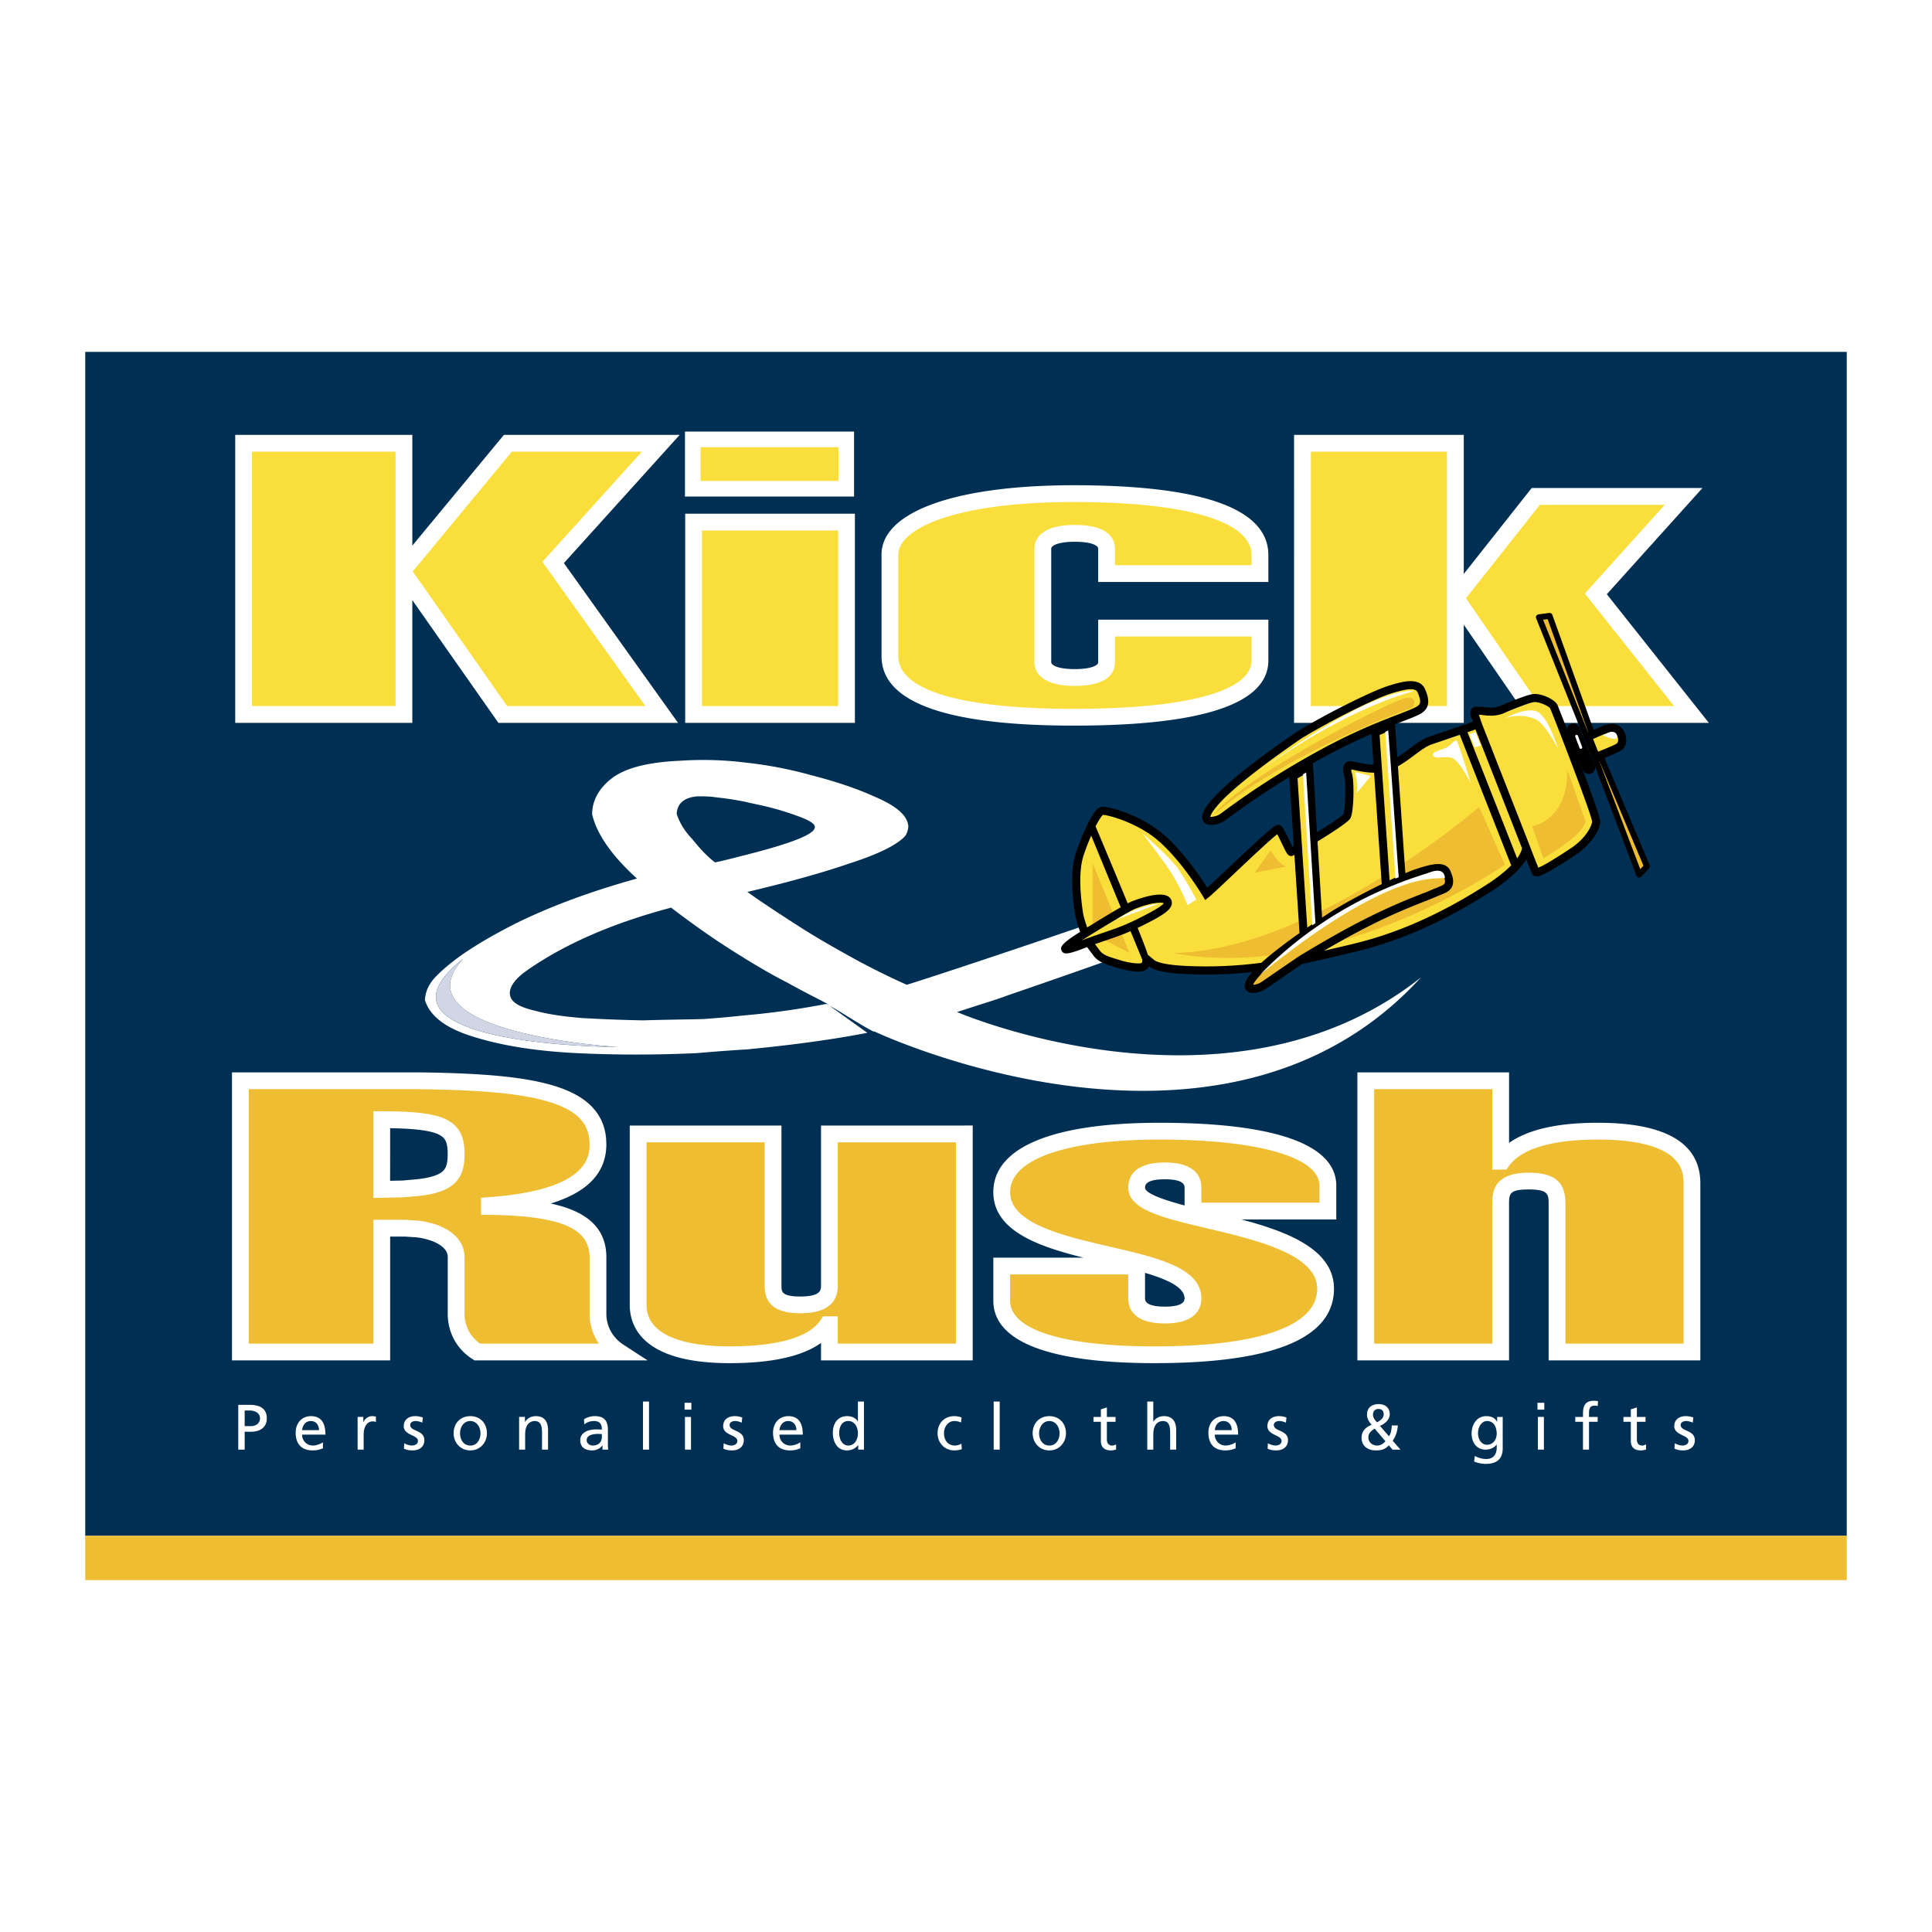 <svg xmlns="http://www.w3.org/2000/svg" width="2500" height="2500" viewBox="0 0 192.756 192.756"><path fill-rule="evenodd" clip-rule="evenodd" fill="#fff" d="M0 0h192.756v192.756H0V0z"/><path fill-rule="evenodd" clip-rule="evenodd" fill="#002f54" d="M184.252 35.108H8.504v118.119h175.748V35.108z"/><path fill-rule="evenodd" clip-rule="evenodd" fill="#eebd31" d="M8.504 153.227v4.421h175.748v-4.421H8.504z"/><path fill-rule="evenodd" clip-rule="evenodd" fill="#fadf3c" d="M40.495 57.547h.23l9.633 13.735h15.856L55.382 56.119l10.74-11.892H50.866l-10.141 12.26h-.23v-12.26H24.501v27.055h15.994V57.547zM84.65 52.09H69.395v19.192H84.65V52.09zM107.326 71.56c10.832 0 18.578-1.567 18.578-5.67v-3.226H110.6v3.411c0 .784-.736 1.521-3.18 1.521-2.396 0-3.18-.737-3.18-1.521V54.736c0-.783.783-1.521 3.18-1.521 2.443 0 3.18.738 3.18 1.521v2.489h15.305v-1.843c0-4.655-8.713-6.13-18.578-6.13-11.567 0-18.343 2.535-18.343 6.084v10.14c-.001 4.194 6.958 6.084 18.342 6.084zM145.4 59.898h.184l7.836 11.384h15.531l-9.539-12.029 8.758-9.726h-14.75l-7.836 9.911h-.184V44.227h-15.257v27.055H145.4V59.898z"/><path d="M59.853 131.11v-5.669c0-3.872-4.01-4.979-10.831-5.07v-.093c7.697-.554 10.831-2.765 10.831-6.13 0-.17-.008-.333-.021-.496-.005-.062-.016-.121-.024-.181-.012-.096-.023-.191-.04-.284-.014-.075-.033-.146-.049-.217a3.997 3.997 0 0 0-.055-.222c-.023-.079-.05-.155-.077-.231a3.787 3.787 0 0 0-.174-.42c-.022-.048-.046-.093-.071-.141a3.274 3.274 0 0 0-.144-.249l-.069-.105a3.893 3.893 0 0 0-.477-.594c-.006-.01-.013-.014-.019-.02-.483-.496-1.105-.917-1.862-1.271-.023-.012-.045-.021-.069-.034a8.18 8.18 0 0 0-.354-.15c-.06-.026-.12-.052-.182-.075a24.646 24.646 0 0 0-.301-.112l-.292-.102c-.077-.025-.154-.051-.233-.075a15.108 15.108 0 0 0-.437-.13l-.123-.034c-3.045-.834-7.382-1.105-12.81-1.171H24.178v27.056h14.104v-12.354h2.305c.416 0 .833.041 1.249.082a7.697 7.697 0 0 1 1.9.469l.1.046a4.193 4.193 0 0 1 .478.237c.008.003.015.008.022.012.537.312.949.706 1.175 1.177l.035.076a1.975 1.975 0 0 1 .102.319c.01.044.021.089.029.134.016.101.026.202.026.308v5.717c0 1.059.369 2.672 2.074 3.779h14.197c-1.706-1.11-2.121-2.723-2.121-3.782zm-14.161-15.541l-.01.131c-.007.085-.015.17-.025.252l-.021.144a3.925 3.925 0 0 1-.046.226c-.014.055-.026.109-.042.162a2.53 2.53 0 0 1-.085.245c-.023.057-.051.11-.078.163-.019.039-.039.074-.06.113a2.353 2.353 0 0 1-.112.169 1.04 1.04 0 0 1-.05.062c-.512.641-1.466 1.041-3.192 1.245-.462.066-.981.108-1.559.139-.634.031-1.339.045-2.129.045v-6.958c3.248 0 5.103.229 6.146.776l.003.001c.124.064.234.135.336.208.006.006.015.009.021.015.094.07.179.147.255.225.032.034.059.069.087.102.039.048.078.095.112.144a1.746 1.746 0 0 1 .159.271c.024.052.05.101.071.153a2.587 2.587 0 0 1 .127.429c.014.064.027.129.038.194.009.051.015.106.022.158.009.078.017.157.023.238l.01.138a8.82 8.82 0 0 1-.001.81zM82.946 128.253c0 .921-.369 1.937-2.905 1.937-2.535 0-2.719-1.016-2.719-1.937v-15.119H63.863v17.056c0 3.087 3.042 4.977 9.125 4.977 5.255 0 8.481-1.061 9.772-2.997h.185v2.721h13.459v-21.756H82.946v15.118zM115.9 112.857c-8.848 0-15.762 1.752-15.762 6.084 0 7.052 19.08 5.438 19.08 10.603 0 .921-.689 1.658-2.811 1.658s-2.811-.737-2.811-1.658v-3.228h-13.459v3.457c0 3.918 6.637 5.393 15.256 5.393 11.246 0 17.055-2.305 17.055-6.592 0-7.052-18.852-6.406-18.852-10.093 0-.923.689-1.66 2.811-1.66s2.811.737 2.811 1.66v2.35h13.461v-2.534c.001-3.643-6.544-5.44-16.779-5.44zM159.596 112.857c-4.932 0-8.16 1.062-9.541 2.996h-.139v-8.02h-13.457v27.056h13.457v-14.703c0-1.199.047-2.35 2.812-2.35 2.719 0 2.811 1.15 2.811 2.35v14.703H169v-16.823c0-3.18-2.582-5.209-9.404-5.209z" fill-rule="evenodd" clip-rule="evenodd" fill="#eebd31"/><path fill-rule="evenodd" clip-rule="evenodd" fill="#fadf3c" d="M84.655 48.642H69.344V43.72h15.311v4.922z"/><path d="M65.927 43.389H50.276l-9.138 11.048V43.389h-17.67V72.12h17.669V59.873l8.589 12.247h17.921L56.26 56.18l11.552-12.791h-1.885zm-26.466 1.675v25.379H25.144V45.064h14.317zm24.58 0l-9.927 10.992 10.277 14.387H50.599l-9.418-13.429 9.884-11.95h12.976zM84.456 51.251H68.361V72.12h16.932V51.251h-.837zm-.839 1.676v17.517h-13.58V52.927h13.58zM87.95 55.334v10.14c0 4.594 6.454 6.922 19.183 6.922 12.883 0 19.412-2.188 19.412-6.507v-4.064h-16.979v4.249c0 .329-.732.683-2.342.683-1.717 0-2.342-.408-2.342-.683V54.735c0-.274.625-.683 2.342-.683 1.609 0 2.342.354 2.342.683v3.328h16.979v-2.682c0-4.624-6.529-6.969-19.412-6.969-11.833 0-19.183 2.652-19.183 6.922zm1.676 10.14v-10.14c0-2.526 5.478-5.246 17.506-5.246 11.271 0 17.736 1.929 17.736 5.293v1.005h-13.625v-1.651c0-.881-.523-2.359-4.02-2.359-3.625 0-4.018 1.65-4.018 2.359v11.338c0 .71.393 2.359 4.018 2.359 3.496 0 4.02-1.478 4.02-2.359v-2.572h13.625v2.388c0 3.071-6.465 4.832-17.736 4.832-11.289 0-17.506-1.863-17.506-5.247zM145.203 43.389h-16.094V72.12h16.932v-9.794c1.848 2.68 6.744 9.794 6.744 9.794h17.707s-9.377-11.823-10.18-12.833l9.543-10.598h-17.037l-6.777 8.57v-13.87h-.838zm-.836 1.675v25.379h-13.582V45.064h13.582zm21.725 5.301l-7.973 8.853 8.904 11.226h-13.357c-.457-.664-7.072-10.271-7.406-10.758.393-.495 6.912-8.741 7.371-9.32l12.461-.001zM23.983 106.993h-.838v28.733h15.78v-12.353h1.467l1.167.076a6.875 6.875 0 0 1 1.666.412c.006.004.263.118.263.118l.214.114c.433.25.715.524.858.825l.017.036.039.104.019.074.021.09.015.169v5.717c0 .868.239 3.043 2.456 4.481l.208.136h17.276l-2.375-1.541c-1.569-1.019-1.739-2.492-1.739-3.076v-5.669c0-3.208-2.362-4.688-5.556-5.363 3.697-1.131 5.556-3.08 5.556-5.93l-.025-.568-.02-.161-.054-.383-.06-.268-.063-.251-.088-.27-.083-.223-.129-.29a12.881 12.881 0 0 0-.084-.167 19.742 19.742 0 0 0-.178-.308l-.075-.115-.245-.341-.052-.06-.278-.317c-.567-.582-1.276-1.067-2.131-1.468-.011-.007-.07-.036-.07-.036l-.391-.166-.197-.081c.003 0-.323-.119-.323-.119.007.001-.308-.109-.308-.109a76.296 76.296 0 0 1-.241-.078c-.004 0-.467-.138-.468-.139l-.135-.036c-2.785-.763-6.679-1.123-13.013-1.201H23.983v.002zm14.197 1.677h3.595c6.173.076 9.94.417 12.588 1.143l.11.029.42.126.226.073.265.093.281.104.152.064.34.144.062.029c.672.315 1.216.685 1.618 1.098a27.662 27.662 0 0 1 .246.281c.008.009.153.211.153.211l.053.081.118.204.056.111.087.192.049.134.064.191.059.237.027.123.053.382.019.427c0 1.131 0 4.571-10.054 5.295l-.777.057v1.697l.827.012c7.105.096 10.004 1.32 10.004 4.232v5.669c0 .586.131 1.777.922 2.94H47.886c-1.306-.947-1.539-2.234-1.539-2.94v-5.717l-.036-.436-.038-.18-.059-.223-.092-.248-.05-.109c-.293-.612-.801-1.13-1.513-1.543-.023-.014-.334-.178-.334-.178l-.343-.157a8.493 8.493 0 0 0-2.136-.533 234.76 234.76 0 0 0-1.354-.089h-3.143v12.353H24.821v-25.38l13.359.001zm16.752-.44zm1.537.527zm3.242 2.503zm-13.589 13.047z" fill-rule="evenodd" clip-rule="evenodd" fill="#fff"/><path d="M37.249 110.866v8.654l3.009-.064 1.636-.146c1.892-.223 3.048-.701 3.727-1.55.02-.023.078-.1.078-.1l.151-.229.091-.17.103-.216.114-.325.053-.208.058-.28.024-.167.031-.298.012-.164-.001.012.013-.453-.011-.442-.008-.114c-.003-.045-.03-.324-.03-.324l-.027-.194-.042-.218c-.003-.017-.075-.298-.075-.298l-.096-.284-.077-.169c-.02-.042-.122-.233-.122-.233l-.121-.187a19.021 19.021 0 0 0-.149-.193l-.128-.147a38.308 38.308 0 0 0-.366-.323c-.026-.019-.469-.293-.469-.293-1.185-.621-3.078-.874-6.536-.874h-.842v-.003zm1.676 1.694c2.537.039 4.11.242 4.918.665l.234.144c.017.012.164.143.171.149l.112.138.049.078.045.085.042.09.048.142.04.156.03.152.014.099.021.222.009.122.009.36-.01.36-.009.124-.021.202-.018.116-.035.165-.029.115-.059.167-.039.079-.055.104c.011-.018-.058.085-.058.085l-.043.056c-.354.442-1.217.748-2.619.912-.021.005-1.502.135-1.502.135s-.668.015-1.25.026c.005-1.132.005-4.118.005-5.248zm6.932.324zm.083 4.377zM96.21 112.295H81.913v15.956c0 .438 0 1.1-2.066 1.1-1.881 0-1.881-.484-1.881-1.1v-15.956H62.83v17.893c0 2.172 1.294 5.815 9.964 5.815 4.211 0 7.256-.683 9.119-2.019v1.742h15.134v-23.432h-.837v.001zm-.838 1.676v20.079H83.589v-2.72h-1.471l-.249.374c-1.145 1.715-4.282 2.623-9.075 2.623-3.095 0-8.288-.538-8.288-4.14V113.97h11.782v14.28c0 1.894 1.13 2.774 3.558 2.774 2.484 0 3.743-.932 3.743-2.774v-14.28l11.783.001zM99.105 118.94c0 3.826 4.406 5.395 8.998 6.537h-8.998v4.296c0 4.075 5.564 6.229 16.094 6.229 11.873 0 17.893-2.5 17.893-7.429 0-3.886-4.564-5.673-9.229-6.905h9.459v-3.374c0-4.105-6.092-6.276-17.617-6.276-10.705.001-16.6 2.459-16.6 6.922zm20.756 10.602c0-3.048-4.408-4.069-9.076-5.15-4.691-1.085-10.004-2.316-10.004-5.451 0-3.284 5.58-5.246 14.924-5.246 9.832 0 15.941 1.763 15.941 4.601v1.698h-11.785v-1.514c0-.934-.473-2.498-3.648-2.498s-3.648 1.564-3.648 2.498c0 2.211 3.451 3.026 7.818 4.06 4.916 1.16 11.033 2.606 11.033 6.035 0 3.71-5.76 5.753-16.217 5.753-9.162 0-14.418-1.66-14.418-4.554v-2.62h11.783v2.389c0 .933.473 2.497 3.648 2.497s3.649-1.565 3.649-2.498zm-5.621-11.063c0-.545.664-.821 1.973-.821s1.973.276 1.973.821v1.788c-2.004-.534-3.946-1.177-3.946-1.788zm0 11.063v-2.549c2.209.649 3.945 1.439 3.945 2.549 0 .544-.664.821-1.973.821s-1.972-.277-1.972-.821zM149.721 106.993h-14.295v28.733h15.133v-15.541c0-1.069 0-1.513 1.975-1.513 1.973 0 1.973.505 1.973 1.513v15.541h15.137v-17.661c0-4.012-3.445-6.047-10.242-6.047-4.016 0-6.969.68-8.842 2.011v-7.036h-.839zm-.838 1.677v8.021h1.408l.25-.35c1.236-1.731 4.301-2.646 8.859-2.646 8.566 0 8.566 3.29 8.566 4.371v15.984h-11.783v-13.864c0-1.657-.441-3.188-3.65-3.188-3.65 0-3.65 2.074-3.65 3.188v13.864H137.1v-25.38h11.783zM84.431 43.06H68.339v6.481H85.21V43.06h-.779zm-.78 1.56v3.362H69.898V44.62h13.753zM24.411 140.727h.543c.397 0 .986.205.986.769 0 .588-.5.787-.896.787h-.633v-1.556zm-.64 3.904h.64v-1.786h.627c.807 0 1.581-.352 1.581-1.344 0-1.018-.762-1.338-1.677-1.338h-1.171v4.468zM30.14 142.686c.044-.423.288-.909.876-.909.519 0 .812.408.812.909H30.14zm2.08 1.208c-.147.123-.608.328-1.005.328-.57 0-1.075-.441-1.075-1.089h2.329c0-1.05-.352-1.844-1.44-1.844-.922 0-1.529.687-1.529 1.651 0 1.062.531 1.767 1.689 1.767.538 0 .8-.127 1.031-.21v-.603zM35.682 141.367h.563v.505h.013c.159-.34.505-.583.851-.583.179 0 .269.02.396.045v.538a.887.887 0 0 0-.333-.058c-.537 0-.89.513-.89 1.332v1.484h-.602v-3.263h.002zM40.335 143.991c.237.152.576.23.749.23.275 0 .614-.115.614-.469 0-.595-1.415-.543-1.415-1.459 0-.678.506-1.005 1.152-1.005.282 0 .513.059.749.129l-.051.524c-.135-.084-.493-.166-.634-.166-.308 0-.576.127-.576.396 0 .665 1.415.474 1.415 1.517 0 .698-.558 1.018-1.14 1.018-.308 0-.621-.031-.896-.179l.033-.536zM45.898 142.998c0-.62.377-1.222 1.023-1.222.641 0 1.018.602 1.018 1.222 0 .583-.314 1.224-1.018 1.224-.71 0-1.023-.641-1.023-1.224zm-.64 0c0 .935.678 1.709 1.664 1.709.979 0 1.658-.774 1.658-1.709 0-.991-.666-1.709-1.658-1.709-.999 0-1.664.718-1.664 1.709zM51.792 141.367h.582v.517h.013c.179-.37.615-.595 1.069-.595.845 0 1.223.525 1.223 1.402v1.939h-.602v-1.69c0-.762-.167-1.133-.691-1.164-.685 0-.992.551-.992 1.345v1.51h-.602v-3.264zM60.049 143.363c0 .485-.313.858-.909.858-.275 0-.608-.188-.608-.532 0-.574.806-.627 1.133-.627.128 0 .256.014.384.014v.287zm-1.754-1.255c.243-.205.608-.332.947-.332.602 0 .807.287.807.852-.237-.014-.403-.014-.64-.014-.621 0-1.517.257-1.517 1.075 0 .712.493 1.018 1.197 1.018.551 0 .871-.3 1.012-.499h.012v.423h.563a5.175 5.175 0 0 1-.025-.64v-1.352c0-.891-.378-1.351-1.312-1.351a2.08 2.08 0 0 0-1.075.308l.031.512zM64.152 139.831h.601v4.8h-.601v-4.8zM68.978 139.958H68.3v.68h.678v-.68zm-.64 4.673h.602v-3.264h-.602v3.264zM72.204 143.991c.236.152.576.23.749.23.275 0 .614-.115.614-.469 0-.595-1.415-.543-1.415-1.459 0-.678.506-1.005 1.152-1.005.282 0 .512.059.75.129l-.052.524c-.134-.084-.493-.166-.633-.166-.307 0-.576.127-.576.396 0 .665 1.415.474 1.415 1.517 0 .698-.557 1.018-1.139 1.018-.308 0-.621-.031-.896-.179l.031-.536zM77.766 142.686c.045-.423.288-.909.877-.909.518 0 .813.408.813.909h-1.69zm2.08 1.208c-.147.123-.608.328-1.005.328-.57 0-1.075-.441-1.075-1.089h2.33c0-1.05-.352-1.844-1.44-1.844-.922 0-1.529.687-1.529 1.651 0 1.062.53 1.767 1.689 1.767.537 0 .8-.127 1.03-.21v-.603zM83.732 142.985c-.014-.595.243-1.209.896-1.209.652 0 .967.621.967 1.229 0 .542-.282 1.216-.96 1.216-.648.001-.917-.724-.903-1.236zm1.888 1.646h.576v-4.8h-.601v1.983h-.014c-.185-.301-.511-.525-1.081-.525-.947 0-1.408.774-1.408 1.651 0 .891.416 1.767 1.401 1.767.583 0 .954-.294 1.114-.536h.013v.46zM95.886 141.917a1.739 1.739 0 0 0-.653-.141c-.672 0-1.05.602-1.05 1.222 0 .583.313 1.224 1.089 1.224.204 0 .461-.064.646-.188l.044.539c-.25.115-.538.134-.755.134-.985 0-1.664-.774-1.664-1.709 0-.991.666-1.709 1.664-1.709.243 0 .557.059.73.129l-.051.499zM99.139 139.831h.601v4.8h-.601v-4.8zM103.67 142.998c0-.62.377-1.222 1.023-1.222.641 0 1.02.602 1.02 1.222 0 .583-.314 1.224-1.02 1.224-.711 0-1.023-.641-1.023-1.224zm-.641 0c0 .935.68 1.709 1.664 1.709.98 0 1.658-.774 1.658-1.709 0-.991-.666-1.709-1.658-1.709-.998 0-1.664.718-1.664 1.709zM111.299 141.853h-.865v1.785c0 .379.23.584.508.584a.764.764 0 0 0 .41-.115v.512a1.883 1.883 0 0 1-.514.089c-.621 0-1.004-.294-1.004-.946v-1.908h-.736v-.485h.736v-.757l.6-.191v.948h.865v.484zM114.461 139.831h.602v2.002h.014c.217-.345.594-.544 1.049-.544.846 0 1.223.525 1.223 1.402v1.939h-.602v-1.69c0-.762-.168-1.133-.691-1.164-.686 0-.992.551-.992 1.345v1.51h-.602v-4.8h-.001zM121.201 142.686c.045-.423.289-.909.877-.909.518 0 .812.408.812.909h-1.689zm2.08 1.208c-.146.123-.609.328-1.006.328a1.068 1.068 0 0 1-1.074-1.089h2.33c0-1.05-.352-1.844-1.441-1.844-.922 0-1.529.687-1.529 1.651 0 1.062.531 1.767 1.689 1.767.537 0 .801-.127 1.031-.21v-.603zM126.5 143.991c.236.152.576.23.75.23.275 0 .613-.115.613-.469 0-.595-1.414-.543-1.414-1.459 0-.678.506-1.005 1.152-1.005.281 0 .512.059.748.129l-.051.524c-.135-.084-.492-.166-.633-.166-.307 0-.576.127-.576.396 0 .665 1.414.474 1.414 1.517 0 .698-.559 1.018-1.139 1.018-.309 0-.621-.031-.896-.179l.032-.536zM136.523 143.414c0-.441.289-.652.627-.883l1.076 1.261c-.143.16-.412.43-.826.43-.461 0-.877-.315-.877-.808zm2.336-1.196c-.031.513-.102.806-.275 1.082l-.908-1.037c.473-.211.979-.596.979-1.165 0-.704-.525-1.012-1.107-1.012-.639 0-1.164.333-1.164 1.049 0 .43.225.731.461 1.019-.602.244-1 .628-1 1.307 0 .748.559 1.247 1.441 1.247.568 0 .959-.147 1.279-.511l.367.435h.797l-.779-.884c.256-.391.455-.807.512-1.529h-.603v-.001zm-1.875-1.07c0-.384.244-.575.537-.575.307 0 .531.14.531.55 0 .378-.402.653-.67.78-.193-.211-.398-.453-.398-.755zM148.371 144.144c-.564 0-.908-.537-.908-1.151 0-.556.299-1.216.908-1.216.641 0 .955.582.955 1.261 0 .608-.392 1.106-.955 1.106zm1.555-2.777h-.557v.485h-.014c-.178-.352-.498-.563-1.074-.563-.984 0-1.459.896-1.459 1.734 0 .847.461 1.607 1.395 1.607.416 0 .84-.167 1.096-.505h.014v.319c0 .691-.379 1.12-1.012 1.12-.443 0-.719-.084-1.178-.294l-.064.556c.523.18.824.225 1.17.225 1.172 0 1.684-.57 1.684-1.562v-3.122h-.001zM153.434 141.367h.602v3.264h-.602v-3.264zm.64-.729h-.68v-.68h.68v.68zM157.934 141.853h-.768v-.485h.768v-.301c0-.794.205-1.312 1.096-1.312.152 0 .279.02.402.039l-.027.485a.957.957 0 0 0-.287-.039c-.518 0-.582.334-.582.774v.354h.863v.485h-.863v2.778h-.602v-2.778zM164.174 141.853h-.863v1.785c0 .379.23.584.504.584.186 0 .32-.059.41-.115v.512c-.135.039-.32.089-.512.089-.621 0-1.004-.294-1.004-.946v-1.908h-.738v-.485h.738v-.757l.602-.191v.948h.863v.484zM167.092 143.991c.236.152.576.23.748.23.277 0 .617-.115.617-.469 0-.595-1.414-.543-1.414-1.459 0-.678.504-1.005 1.15-1.005.281 0 .512.059.75.129l-.053.524c-.133-.084-.492-.166-.633-.166-.309 0-.576.127-.576.396 0 .665 1.414.474 1.414 1.517 0 .698-.557 1.018-1.139 1.018-.309 0-.621-.031-.896-.179l.032-.536zM95.491 100.974c2.351-.783 4.103-1.291 5.024-1.658.969-.323 12.859-4.426 14.656-5.209.693-.276 1.016-.646.924-1.06-.049-.507-.6-.968-1.43-1.291-.877-.415-1.936-.554-2.904-.461-.369 0-.83.091-1.244.23-2.488.921-16.318 5.577-20.051 6.728a76.067 76.067 0 0 1-5.208-2.58c-1.751-.968-3.641-2.027-5.439-3.181-1.796-1.151-3.64-2.35-5.254-3.503 3.872-.921 7.283-1.843 10.233-2.857 2.858-.921 4.839-1.889 5.577-2.811.23-.461.277-.831.23-1.015-.138-.968-1.152-1.889-3.319-2.812-2.028-.922-4.24-1.613-6.406-2.167a40.357 40.357 0 0 0-6.499-1.244 34.243 34.243 0 0 0-6.5-.185c-3.18.139-5.393.691-6.775 1.706-1.291.968-2.028 2.212-2.028 3.641.46 1.981 1.981 4.148 4.471 6.407-4.471 1.244-8.526 2.719-12.076 4.471-3.549 1.798-6.314 3.549-8.065 5.394-.599.645-.968 1.382-1.015 2.258.507 1.66 2.213 2.904 5.07 3.732 2.858.875 6.315 1.384 10.141 1.568 3.871.183 7.789.183 11.845 0 1.106-.093 2.72-.229 4.932-.37h.092c.191-.017.39-.038.591-.059 4.291-.422 8.135-.955 11.468-1.602l-3.804-2.725c-.088-.049-.177-.102-.266-.147l-.009-.014a78.98 78.98 0 0 1-8.072 1.137c-1.338.139-2.719.276-4.149.369-.83.044-2.903.044-6.083.137-2.397-.044-4.38-.137-6.038-.229-1.659-.138-3.227-.323-4.748-.737-1.613-.369-2.396-.876-2.488-1.613-.092-.646.415-1.475 1.566-2.307 3.964-2.81 8.942-4.885 14.52-6.359 2.167 1.66 4.194 3.089 6.176 4.333.414.277.83.507 1.245.783 1.521.922 2.857 1.705 4.148 2.351 1.567.876 2.95 1.566 4.01 2.12l-.044.009.233.169c1.453.794 2.883 1.802 4.431 2.604.026-.005.054-.009.082-.016 0 0 34.615 16.409 54.527-5.392-19.13 15.165-46.278 3.457-46.278 3.457zm-33.817 3.49s-26.567-.056-15.471-8.804c-6.828 7.468 15.471 8.804 15.471 8.804zm9.665-18.423c-.737-.553-1.475-1.337-2.258-2.306-.876-.921-1.337-1.797-1.567-2.534.046-1.062.784-1.66 2.121-1.752.553 0 1.105 0 1.75.092.83.092 1.891.23 2.997.461.322.092.645.138 1.014.23 1.613.322 2.95.737 4.102 1.153 1.152.415 1.844.784 1.798 1.152 0 .69-2.35 1.613-6.913 2.765-.924.231-1.937.509-3.044.739z" fill-rule="evenodd" clip-rule="evenodd" fill="#fff"/><path d="M46.203 95.66c-11.096 8.748 15.471 8.804 15.471 8.804s-22.299-1.336-15.471-8.804z" fill-rule="evenodd" clip-rule="evenodd" fill="#d0d6e4"/><path d="M158.707 77.112a.553.553 0 0 0 .303-.721l-1.533-3.771a.552.552 0 1 0-1.024.416l1.535 3.772a.552.552 0 0 0 .719.304zM152.918 69.353c-.498.048-2.453.82-3.121 1.131-.689.302-1.346.215-1.871.144l-.73-.029a.536.536 0 0 0-.391.34.601.601 0 0 0-.035.212c0 .296.158.609.312.872l-.449.205-1.537.519-2.654.909c-.604.246-1.195.69-1.824 1.16-.422.315-.852.63-1.291.896l-.24-3.484c.252-.1.496-.194.721-.281.842-.326 1.451-.561 1.799-.754 1.219-.642.746-1.762.465-2.432-.582-1.161-2.311-.622-3.572-.227-1.498.468-5.973 2.659-9.059 4.549l-.014.007c-.256.172-6.281 4.247-8.404 6.694-.6.677-1.342 1.646-.846 2.207.434.489 1.49.157 1.959-.166.01-.006.062-.045.062-.045.725-.532 2.42-1.777 3.941-2.762a73.813 73.813 0 0 1 2.561-1.616l.461 7.073c-.098.056-.186.105-.252.141a20.625 20.625 0 0 1-.389-.776c-.426-.888-.617-1.264-.811-1.393-.338-.171-.408-.208-5.047 4.178-.918.868-1.771 1.672-2.246 2.097-.605-.975-2.572-3.982-4.855-5.754-2.27-1.713-5.068-2.432-5.625-2.37-.963-.002-2.418 4.229-2.48 4.41-.742 2.087-.273 5.215-.119 6.244l.014.083c.094.474.309 1.136.504 1.692-.059.037-.119.076-.176.11h.002c-1.941 1.217-1.803 1.486-1.693 1.7.16.319.455.374 2.488-.432l.637.847c.436.655 1.273.907 2.012 1.129l.451.141c.027.008 2.006.614 2.668.199.186-.091.291-.254.355-.432l.113.094c.24.182.877.661 4.238.754a42.993 42.993 0 0 0 6.176-.244c-.58.636-1.139 1.393-.73 1.874.406.475 1.414.123 1.84-.162.047-.034 3.188-2.192 3.627-2.494 1.359-.284 2.732-.607 4.193-.954l1.018-.241c4.619-1.095 9.174-3.13 13.928-6.218 2.021-1.356 2.896-2.426 3.275-3.149.252.644.559 1.424.643 1.595l.057.113.16.087c.205.074.547.201 4.072-2.152 1.732-1.203 2.297-2.578 2.354-3.138.119-.649-4.221-11.586-4.268-11.687-.371-.624-1.746-1.129-2.377-1.014zm-17.703 6.755l-.551-.096a.526.526 0 0 0-.447.238c-.105.152-.145.353-.145.553 0 .228.049.455.107.608.07.182.105.798.105 1.487 0 .999-.074 2.155-.215 2.378-.174.256-1.486 1.111-2.77 1.901l-.424-7.077a64.921 64.921 0 0 1 3.834-2.015 54.77 54.77 0 0 1 2.17-.986l.225 3.262c-.731.003-1.436-.151-1.889-.253zM164.496 86.369l-4.541-10.782c.826-.326 1.633-.67 1.785-.823.494-.333.514-1.089.256-1.645-.295-.632-.885-.931-1.502-.761-.258.026-.992.333-1.557.584l-4.146-11.55a.212.212 0 0 0-.225-.138l-1.066.139a.207.207 0 0 0-.154.102.206.206 0 0 0-.014.184l4.676 11.689-.012.004.785 1.959 4.553 12.017a.21.21 0 0 0 .154.132c.07.013.145-.01.193-.062l.775-.825a.207.207 0 0 0 .04-.224z" fill-rule="evenodd" clip-rule="evenodd" fill="#fadf3c"/><path d="M157.637 73.399a.365.365 0 0 0-.676.275l1.012 2.49a.365.365 0 1 0 .676-.275l-1.012-2.49zM158.578 73.116c-1.205-3.358-4.012-11.179-4.1-11.421l-.631.081c.539 1.349 3.332 8.329 4.564 11.416l.167-.076zM159.592 75.74l-.16.062a16739.44 16739.44 0 0 1 4.199 11.085l.451-.48c-.416-.99-3.336-7.922-4.49-10.667zM129.754 93.151l-.082-1.258c-4.121 1.822-8.512 3.138-12.662 3.186 3.312.623 6.658.615 9.885.218a55.038 55.038 0 0 1 2.859-2.146zM140.07 86.102l.08 1.159c.504-.216.93-.382 1.225-.473 1.398-.466 2.799-.841 3.254.129.221.51.686 1.573-.467 2.117l-1.592.662c-1.178.458-2.789 1.086-4.738 2.018a67.42 67.42 0 0 0-4.223 2.203c9.406-2.673 16.527-7.64 16.527-7.64l-2.561-5.762c.001 0-2.997 2.591-7.505 5.587zM131.848 91.715c.674-.45 1.141-.75 1.207-.792l.006-.003c1.471-.893 3.293-1.861 4.898-2.645l-.053-.782a71.01 71.01 0 0 1-6.107 3.408l.049.814z" fill-rule="evenodd" clip-rule="evenodd" fill="#eebd31"/><path d="M142.34 89.1s1.521-.631 1.535-.639c.379-.179.512-.379.27-1.028.021.103.02.178.02.178s-.48 0-1.385.072c-.088.007-.184.018-.281.029a10.26 10.26 0 0 0-1.402.284c-2.521.678-6.643 2.567-12.594 7.072a71.77 71.77 0 0 0-1.639 1.268l-.5.399c-.219.175-.436.35-.656.531.168-.174.338-.341.506-.51.129-.128.256-.252.385-.374-.148.13-.287.256-.42.38-.17.158-.324.311-.461.457-.695.743-.777 1.044-.789 1.125.158.046.652-.057 1.012-.299 0 0 1.312-.903 2.367-1.626.238-.166.463-.318.656-.452l.639-.438c.014-.007.025-.015.037-.022.562-.344 1.113-.675 1.654-.994 2.338-1.381 4.48-2.538 6.266-3.378 1.965-.942 3.592-1.573 4.78-2.035zM141.176 87.536c.371-.125.693-.23.957-.315a14.574 14.574 0 0 0-.957.315zM156.379 76.834c0 5.122-3.521 5.602-3.521 5.602l1.121 3.201c4.801-2.88 4.162-3.841 4.162-3.841l-1.762-4.962zM140.295 69.632c-1.279.162-16.324 7.843-19.205 11.683 6.883-6.082 19.846-10.721 19.846-10.721s.64-1.121-.641-.962zM125.17 87.077l3.203-.639c-.643 0-1.602-1.601-1.602-1.601l-1.601 2.24zM110.223 93.794l2.465 1.285-.773-1.885a43.09 43.09 0 0 1-1.692.6zM109.008 86.117v6.208c.654-.404 1.381-.845 2.041-1.234l-2.041-4.974z" fill-rule="evenodd" clip-rule="evenodd" fill="#eebd31"/><path d="M158.717 77.095a.554.554 0 0 0 .305-.721l-1.535-3.771a.551.551 0 1 0-1.022.416l1.533 3.772a.551.551 0 0 0 .719.304z" fill-rule="evenodd" clip-rule="evenodd" stroke="#000" stroke-width=".168" stroke-miterlimit="2.613"/><path d="M152.926 69.337c-.496.048-2.451.82-3.119 1.131-.688.303-1.344.215-1.873.144l-.727-.028a.538.538 0 0 0-.428.551c0 .297.158.609.312.872l-.449.205-1.537.52-2.654.909c-.604.246-1.195.689-1.822 1.159-.422.315-.854.63-1.293.896l-.24-3.485c.252-.1.496-.194.721-.281.844-.325 1.451-.561 1.801-.753 1.217-.643.744-1.763.463-2.433-.582-1.161-2.311-.622-3.572-.227-1.496.468-5.973 2.66-9.059 4.549l-.012.007c-.256.173-6.283 4.247-8.406 6.694-.6.677-1.342 1.647-.846 2.206.434.489 1.49.157 1.961-.166l.061-.045c.725-.533 2.422-1.777 3.941-2.762a73.576 73.576 0 0 1 2.561-1.617l.461 7.073c-.096.055-.184.104-.252.141a18.113 18.113 0 0 1-.387-.776c-.426-.888-.617-1.264-.811-1.392-.338-.172-.41-.208-5.049 4.178-.918.867-1.77 1.671-2.246 2.097-.605-.976-2.572-3.982-4.855-5.754-2.27-1.713-5.068-2.432-5.625-2.37-.963-.001-2.418 4.229-2.48 4.41-.742 2.087-.271 5.216-.119 6.245l.014.082c.094.474.311 1.136.504 1.693l-.174.11c-1.939 1.218-1.803 1.486-1.693 1.701.162.319.455.373 2.49-.432l.635.847c.438.655 1.273.908 2.014 1.129l.451.141c.025.008 2.004.613 2.668.198.186-.091.289-.254.354-.432l.113.094c.242.182.877.661 4.238.754a42.98 42.98 0 0 0 6.176-.244c-.58.637-1.139 1.393-.729 1.875.402.474 1.412.122 1.838-.162.049-.035 3.188-2.192 3.629-2.495 1.357-.284 2.73-.606 4.191-.954l1.018-.24c4.619-1.096 9.176-3.13 13.93-6.219 2.02-1.356 2.895-2.425 3.273-3.149.252.645.559 1.425.645 1.596l.057.112.16.087c.205.074.545.201 4.07-2.151 1.734-1.204 2.297-2.579 2.355-3.138.117-.649-4.223-11.586-4.268-11.687-.372-.624-1.747-1.129-2.38-1.014zm.506 17.34a94.769 94.769 0 0 1-.791-2.005c-.004-.007-.002-.013-.004-.019l-4.828-12.322s-.338-.955-.367-1.115c.143.012.41.031.41.031.541.072 1.359.182 2.219-.196.756-.353 2.559-1.042 2.945-1.082.438-.079 1.533.359 1.723.676.262.58 4.148 10.587 4.195 11.342-.037.352-.482 1.55-2.076 2.656-2.338 1.561-3.157 1.94-3.426 2.034zm-19.514 7.838c-.803.191-1.576.373-2.338.547.689-.408 1.361-.795 2.014-1.162a69.185 69.185 0 0 1 4.223-2.205c1.949-.932 3.562-1.558 4.74-2.016l1.59-.664c1.152-.543.689-1.605.467-2.116-.455-.971-1.855-.596-3.254-.13-.295.091-.719.257-1.223.474l-.082-1.16-.67-9.678c.566-.307 1.104-.702 1.627-1.094.594-.444 1.154-.865 1.678-1.078l2.613-.895.387-.131 5.107 12.969a.292.292 0 0 0 .111.136c-.484.511-1.197 1.125-2.25 1.832-4.686 3.045-9.178 5.052-13.723 6.13l-1.017.241zm-5.627 1.886l-2.367 1.628c-.359.242-.854.345-1.008.299.008-.081.09-.382.785-1.126.137-.146.293-.298.463-.457.131-.123.27-.251.418-.381.004-.001.004-.005.008-.007.135-.129.268-.258.402-.383.307-.287.615-.564.922-.834a36.687 36.687 0 0 1 1.857-1.527c.102-.079.203-.155.305-.232.494-.375.986-.727 1.475-1.06l.305-.21a39.686 39.686 0 0 1 9.304-4.591 16.448 16.448 0 0 1 .957-.317c.252-.082.451-.145.592-.195 1.105-.396 1.363.116 1.422.409.24.648.109.849-.271 1.028-.014.007-1.535.639-1.535.639-1.188.461-2.812 1.094-4.781 2.036-1.785.841-3.928 1.999-6.264 3.378-.543.32-1.094.649-1.654.993l-.039.023-.639.438-.657.449zm-9.314.079c-1.439-.041-3.279-.184-3.869-.626l-.672-.561c-.062-.281-.473-1.347-1.039-2.759.107-.051.213-.096.322-.149 2.184-1.092 3.4-1.75 3.057-2.577-.492-1.084-3.35.011-3.918.241a9.067 9.067 0 0 0-.391.2 953.863 953.863 0 0 0-3.254-7.805c.359-.704.658-1.149.809-1.229.516.003 3.08.672 5.158 2.242 2.592 2.01 4.873 5.86 4.895 5.899l.189.319.287-.233c.365-.294 1.383-1.257 2.561-2.372 1.504-1.42 3.688-3.486 4.344-3.963.141.245.355.691.5.989.467.976.566 1.154.775 1.212l.082.022.1-.022c.035-.009.145-.062.305-.149l.439 6.716.082 1.258a53.05 53.05 0 0 0-2.857 2.145c-.363.295-.699.583-1.002.858a41.86 41.86 0 0 1-6.903.344zm-5.036-.335c-.217.134-1.258.033-2.16-.25l-.463-.145c-.668-.2-1.355-.407-1.67-.879-.004-.005-.299-.397-.533-.712l.922-.323c.055-.02.115-.041.172-.059a41.421 41.421 0 0 0 1.691-.599c.307-.118.619-.245.939-.386l1.205 2.927c.015.132-.001.374-.103.426zm-5.777-2.32c-.35.136-.621.236-.85.315.229-.162.477-.331.717-.479v-.001l.057-.035c.086-.056.18-.114.277-.175l.277-.174.35-.217a137.631 137.631 0 0 1 3.172-1.907c.203-.117.389-.221.547-.308.164-.089.303-.16.402-.208 1.883-.763 2.963-.719 3.074-.571a.068.068 0 0 1 .006.029c0 .338-1.924 1.299-2.762 1.718-.092.046-.184.084-.275.127-.188.09-.375.18-.561.26-.318.139-.631.268-.939.386-.639.244-1.252.451-1.822.642l-.404.141-.664.235-.303.106-.074.026c-.08.034-.153.062-.225.09zm-.184-2.685c-.088-.587-.283-1.883-.283-3.247 0-.936.092-1.903.373-2.694.262-.765.537-1.455.803-2.041l3.047 7.398c-.27.152-.568.329-.885.516a153.884 153.884 0 0 0-2.615 1.588c-.172-.499-.35-1.057-.43-1.453l-.01-.067zm30.762-14.782l.021.336c.205 2.939.475 6.845.629 9.079l.051.716.068.97h-.002l.004.059c-.299.134-.617.283-.949.44-.01-.137-.029-.435-.061-.867l-.695-10.137c-.006-.106-.014-.213-.021-.316l-.023-.325c-.115-1.692-.199-2.917-.209-3.043l.945-.389.217 3.137.025.34zm-3.949.815a1.089 1.089 0 0 1-.059-.357c0-.07.012-.109.021-.146.119.022.342.067.342.067.494.11 1.26.278 2.074.27l.719 10.47.053.782c-1.604.784-3.426 1.752-4.898 2.644l-.006.004c-.064.042-.531.343-1.207.791l-.049-.812-.418-6.978c1.461-.891 3.068-1.94 3.275-2.294.215-.34.311-1.545.311-2.625 0-.833-.058-1.59-.158-1.816zm-4.477-.102c.023.417.199 3.326.387 6.485l.023.357.02.367a5571.99 5571.99 0 0 1 .471 7.832c-.273.184-.561.379-.865.591-.014-.2-.037-.584-.072-1.104l-.443-6.786c-.008-.12-.014-.239-.023-.36l-.023-.354c-.217-3.303-.412-6.318-.424-6.492.186-.103.563-.316.949-.536zm16.932-4.419l4.68 11.947c-.002.094-.051.514-.586 1.212l-5.043-12.807.582-.198c.146-.058.264-.109.367-.154zm-25.473 8.633c-.391.268-1.004.351-1.107.265-.002-.003-.002-.007-.002-.022 0-.094.064-.455.848-1.339 2.059-2.372 8.148-6.495 8.273-6.581 3.053-1.866 7.449-4.022 8.912-4.48 1.25-.391 2.496-.721 2.799-.116.41.974.373 1.307-.186 1.601-.316.176-.906.404-1.727.721-1.279.493-3.033 1.17-5.131 2.177-3.457 1.659-7.07 3.896-8.658 4.956-1.531.991-3.24 2.245-3.969 2.78l-.052.038zm12.957-7.196a54.313 54.313 0 0 1 2.17-.984l.225 3.261c-.732.002-1.436-.153-1.891-.254l-.551-.097a.535.535 0 0 0-.447.237c-.105.152-.143.353-.143.554 0 .228.049.454.105.608.07.182.105.798.105 1.488 0 .998-.072 2.153-.213 2.377-.176.256-1.49 1.111-2.771 1.9l-.424-7.076a66.812 66.812 0 0 1 3.835-2.014z" fill-rule="evenodd" clip-rule="evenodd"/><path d="M152.926 69.337c-.496.048-2.451.82-3.119 1.131-.688.303-1.344.215-1.873.144l-.727-.028a.538.538 0 0 0-.428.551c0 .297.158.609.312.872l-.449.205-1.537.52-2.654.909c-.604.246-1.195.689-1.822 1.159-.422.315-.854.63-1.293.896l-.24-3.485c.252-.1.496-.194.721-.281.844-.325 1.451-.561 1.801-.753 1.217-.643.744-1.763.463-2.433-.582-1.161-2.311-.622-3.572-.227-1.496.468-5.973 2.66-9.059 4.549l-.012.007c-.256.173-6.283 4.247-8.406 6.694-.6.677-1.342 1.647-.846 2.206.434.489 1.49.157 1.961-.166l.061-.045c.725-.533 2.422-1.777 3.941-2.762a73.576 73.576 0 0 1 2.561-1.617l.461 7.073c-.096.055-.184.104-.252.141a18.113 18.113 0 0 1-.387-.776c-.426-.888-.617-1.264-.811-1.392-.338-.172-.41-.208-5.049 4.178-.918.867-1.77 1.671-2.246 2.097-.605-.976-2.572-3.982-4.855-5.754-2.27-1.713-5.068-2.432-5.625-2.37-.963-.001-2.418 4.229-2.48 4.41-.742 2.087-.271 5.216-.119 6.245l.014.082c.094.474.311 1.136.504 1.693l-.174.11c-1.939 1.218-1.803 1.486-1.693 1.701.162.319.455.373 2.49-.432l.635.847c.438.655 1.273.908 2.014 1.129l.451.141c.025.008 2.004.613 2.668.198.186-.091.289-.254.354-.432l.113.094c.242.182.877.661 4.238.754a42.98 42.98 0 0 0 6.176-.244c-.58.637-1.139 1.393-.729 1.875.402.474 1.412.122 1.838-.162.049-.035 3.188-2.192 3.629-2.495 1.357-.284 2.73-.606 4.191-.954l1.018-.24c4.619-1.096 9.176-3.13 13.93-6.219 2.02-1.356 2.895-2.425 3.273-3.149.252.645.559 1.425.645 1.596l.057.112.16.087c.205.074.545.201 4.07-2.151 1.734-1.204 2.297-2.579 2.355-3.138.117-.649-4.223-11.586-4.268-11.687-.372-.624-1.747-1.129-2.38-1.014m.506 17.34a94.769 94.769 0 0 1-.791-2.005c-.004-.007-.002-.013-.004-.019l-4.828-12.322s-.338-.955-.367-1.115c.143.012.41.031.41.031.541.072 1.359.182 2.219-.196.756-.353 2.559-1.042 2.945-1.082.438-.079 1.533.359 1.723.676.262.58 4.148 10.587 4.195 11.342-.037.352-.482 1.55-2.076 2.656-2.338 1.561-3.157 1.94-3.426 2.034m-19.514 7.838c-.803.191-1.576.373-2.338.547.689-.408 1.361-.795 2.014-1.162a69.185 69.185 0 0 1 4.223-2.205c1.949-.932 3.562-1.558 4.74-2.016l1.59-.664c1.152-.543.689-1.605.467-2.116-.455-.971-1.855-.596-3.254-.13-.295.091-.719.257-1.223.474l-.082-1.16-.67-9.678c.566-.307 1.104-.702 1.627-1.094.594-.444 1.154-.865 1.678-1.078l2.613-.895.387-.131 5.107 12.969a.292.292 0 0 0 .111.136c-.484.511-1.197 1.125-2.25 1.832-4.686 3.045-9.178 5.052-13.723 6.13l-1.017.241m-5.627 1.886l-2.367 1.628c-.359.242-.854.345-1.008.299.008-.081.09-.382.785-1.126.137-.146.293-.298.463-.457.131-.123.27-.251.418-.381.004-.001.004-.005.008-.007.135-.129.268-.258.402-.383.307-.287.615-.564.922-.834a36.687 36.687 0 0 1 1.857-1.527c.102-.079.203-.155.305-.232.494-.375.986-.727 1.475-1.06l.305-.21a39.686 39.686 0 0 1 9.304-4.591 16.448 16.448 0 0 1 .957-.317c.252-.082.451-.145.592-.195 1.105-.396 1.363.116 1.422.409.24.648.109.849-.271 1.028-.014.007-1.535.639-1.535.639-1.188.461-2.812 1.094-4.781 2.036-1.785.841-3.928 1.999-6.264 3.378-.543.32-1.094.649-1.654.993l-.039.023-.639.438-.657.449m-9.314.079c-1.439-.041-3.279-.184-3.869-.626l-.672-.561c-.062-.281-.473-1.347-1.039-2.759.107-.051.213-.096.322-.149 2.184-1.092 3.4-1.75 3.057-2.577-.492-1.084-3.35.011-3.918.241a9.067 9.067 0 0 0-.391.2 953.863 953.863 0 0 0-3.254-7.805c.359-.704.658-1.149.809-1.229.516.003 3.08.672 5.158 2.242 2.592 2.01 4.873 5.86 4.895 5.899l.189.319.287-.233c.365-.294 1.383-1.257 2.561-2.372 1.504-1.42 3.688-3.486 4.344-3.963.141.245.355.691.5.989.467.976.566 1.154.775 1.212l.082.022.1-.022c.035-.009.145-.062.305-.149l.439 6.716.082 1.258a53.05 53.05 0 0 0-2.857 2.145c-.363.295-.699.583-1.002.858a41.86 41.86 0 0 1-6.903.344m-5.036-.335c-.217.134-1.258.033-2.16-.25l-.463-.145c-.668-.2-1.355-.407-1.67-.879-.004-.005-.299-.397-.533-.712l.922-.323c.055-.02.115-.041.172-.059a41.421 41.421 0 0 0 1.691-.599c.307-.118.619-.245.939-.386l1.205 2.927c.015.132-.001.374-.103.426m-5.777-2.32c-.35.136-.621.236-.85.315.229-.162.477-.331.717-.479v-.001l.057-.035c.086-.056.18-.114.277-.175l.277-.174.35-.217a137.631 137.631 0 0 1 3.172-1.907c.203-.117.389-.221.547-.308.164-.089.303-.16.402-.208 1.883-.763 2.963-.719 3.074-.571a.068.068 0 0 1 .006.029c0 .338-1.924 1.299-2.762 1.718-.092.046-.184.084-.275.127-.188.09-.375.18-.561.26-.318.139-.631.268-.939.386-.639.244-1.252.451-1.822.642l-.404.141-.664.235-.303.106-.074.026c-.08.034-.153.062-.225.09m-.184-2.685c-.088-.587-.283-1.883-.283-3.247 0-.936.092-1.903.373-2.694.262-.765.537-1.455.803-2.041l3.047 7.398c-.27.152-.568.329-.885.516a153.884 153.884 0 0 0-2.615 1.588c-.172-.499-.35-1.057-.43-1.453l-.01-.067m30.762-14.782l.021.336c.205 2.939.475 6.845.629 9.079l.051.716.068.97h-.002l.004.059c-.299.134-.617.283-.949.44-.01-.137-.029-.435-.061-.867l-.695-10.137c-.006-.106-.014-.213-.021-.316l-.023-.325c-.115-1.692-.199-2.917-.209-3.043l.945-.389.217 3.137.025.34m-3.949.815a1.089 1.089 0 0 1-.059-.357c0-.07.012-.109.021-.146.119.022.342.067.342.067.494.11 1.26.278 2.074.27l.719 10.47.053.782c-1.604.784-3.426 1.752-4.898 2.644l-.006.004c-.064.042-.531.343-1.207.791l-.049-.812-.418-6.978c1.461-.891 3.068-1.94 3.275-2.294.215-.34.311-1.545.311-2.625 0-.833-.058-1.59-.158-1.816m-4.477-.102c.023.417.199 3.326.387 6.485l.023.357.02.367a5571.99 5571.99 0 0 1 .471 7.832c-.273.184-.561.379-.865.591-.014-.2-.037-.584-.072-1.104l-.443-6.786c-.008-.12-.014-.239-.023-.36l-.023-.354c-.217-3.303-.412-6.318-.424-6.492.186-.103.563-.316.949-.536m16.932-4.419l4.68 11.947c-.002.094-.051.514-.586 1.212l-5.043-12.807.582-.198c.146-.058.264-.109.367-.154m-25.473 8.633c-.391.268-1.004.351-1.107.265-.002-.003-.002-.007-.002-.022 0-.094.064-.455.848-1.339 2.059-2.372 8.148-6.495 8.273-6.581 3.053-1.866 7.449-4.022 8.912-4.48 1.25-.391 2.496-.721 2.799-.116.41.974.373 1.307-.186 1.601-.316.176-.906.404-1.727.721-1.279.493-3.033 1.17-5.131 2.177-3.457 1.659-7.07 3.896-8.658 4.956-1.531.991-3.24 2.245-3.969 2.78l-.052.038m12.957-7.196a54.313 54.313 0 0 1 2.17-.984l.225 3.261c-.732.002-1.436-.153-1.891-.254l-.551-.097a.535.535 0 0 0-.447.237c-.105.152-.143.353-.143.554 0 .228.049.454.105.608.07.182.105.798.105 1.488 0 .998-.072 2.153-.213 2.377-.176.256-1.49 1.111-2.771 1.9l-.424-7.076a66.812 66.812 0 0 1 3.835-2.014z" fill="none" stroke="#000" stroke-width=".168" stroke-miterlimit="2.613"/><path d="M164.508 86.353l-4.541-10.781c.824-.327 1.631-.671 1.783-.824.494-.333.514-1.089.258-1.644-.297-.633-.887-.933-1.504-.761-.256.025-.99.333-1.557.584l-4.146-11.55a.212.212 0 0 0-.225-.138l-1.066.14a.21.21 0 0 0-.168.286l4.676 11.689-.01.005.785 1.958 4.551 12.017a.207.207 0 0 0 .154.131.208.208 0 0 0 .193-.061l.775-.826a.212.212 0 0 0 .042-.225zm-.893.518l-4.197-11.086.158-.062c1.156 2.744 4.074 9.677 4.492 10.667l-.453.481zm-9.152-25.194l4.1 11.422-.164.076c-1.234-3.088-4.027-10.067-4.566-11.416l.63-.082zm6.961 11.698c.064.138.102.297.102.445 0 .181-.057.347-.186.436-.145.111-.863.418-1.623.721a8.801 8.801 0 0 0-.195.077 3.12 3.12 0 0 1-.123.048l-.568-1.417.145-.064.191-.085c.66-.293 1.285-.544 1.459-.564.495-.134.72.238.798.403z" fill-rule="evenodd" clip-rule="evenodd"/><path d="M164.508 86.353l-4.541-10.781c.824-.327 1.631-.671 1.783-.824.494-.333.514-1.089.258-1.644-.297-.633-.887-.933-1.504-.761-.256.025-.99.333-1.557.584l-4.146-11.55a.212.212 0 0 0-.225-.138l-1.066.14a.21.21 0 0 0-.168.286l4.676 11.689-.01.005.785 1.958 4.551 12.017a.207.207 0 0 0 .154.131.208.208 0 0 0 .193-.061l.775-.826a.212.212 0 0 0 .042-.225m-.893.518l-4.197-11.086.158-.062c1.156 2.744 4.074 9.677 4.492 10.667l-.453.481m-9.152-25.194l4.1 11.422-.164.076c-1.234-3.088-4.027-10.067-4.566-11.416l.63-.082m6.961 11.698c.064.138.102.297.102.445 0 .181-.057.347-.186.436-.145.111-.863.418-1.623.721a8.801 8.801 0 0 0-.195.077 3.12 3.12 0 0 1-.123.048l-.568-1.417.145-.064.191-.085c.66-.293 1.285-.544 1.459-.564.495-.134.72.238.798.403z" fill="none" stroke="#000" stroke-width=".168" stroke-miterlimit="2.613"/><path d="M113.959 83.134s2.494 3.16 3.277 4.588a21.88 21.88 0 0 1 1.246 2.58l.875-.553s-.875-1.658-1.705-2.903c-.785-1.245-3.693-3.712-3.693-3.712zM144.393 74.553c-.412.23-1.52.415-1.428.784.139.507 1.291 0 1.982.323.691.323 1.799 2.488 1.799 2.488s-1.199-3.918-1.383-4.195c-.14-.274-.554.323-.97.6zM153.244 70.958c-1.199-.37-3.043.691-3.043.691s1.477-.554 2.951.093c1.014.414 2.303 2.995 2.303 2.995s-1.014-3.411-2.211-3.779zM138.781 76.669l-.023-.335-.023-.339-.234-3.113-.297.13.219 3.114.023.332.023.325.695 9.874.055 1.004.332-.143c-.012-.145-.045-.573-.08-1.059-.016-.212-.031-.454-.049-.716l-.641-9.074zM130.734 83.896l-.021-.357-.397-6.468-.316.184.402 6.471.024.355.021.365.42 6.862.063 1.009.314-.21-.064-.947-.422-6.897-.024-.367zM142.715 87.013c-.141.05-.34.114-.592.196-.262.085-.586.19-.957.317a38.773 38.773 0 0 0-3.181 1.236 39.227 39.227 0 0 0-6.121 3.356c-.104.067-.205.139-.307.209-.488.333-.98.686-1.475 1.06l-.307.232c-.617.475-1.236.983-1.855 1.527-.307.27-.615.547-.922.833-.135.125-.268.256-.402.384l-.008.008c-.127.122-.256.248-.383.374-.17.169-.34.337-.508.51.221-.181.439-.355.656-.53.17-.137.336-.27.502-.401l.51-.404c.383-.299.758-.585 1.127-.865 5.951-4.503 10.074-6.393 12.596-7.072a10.342 10.342 0 0 1 1.402-.282 8.9 8.9 0 0 1 .279-.029c.904-.072 1.385-.072 1.385-.072s.002-.076-.018-.178c-.058-.292-.316-.804-1.421-.409zM136.758 77.418l-1.57-.39s.4 1.519.16 2c-.241.481 1.41-1.61 1.41-1.61zM124.998 77.406c9.473-6.966 16.111-8.46 16.111-8.46s-3.67-.845-16.111 8.46zM160.707 73.015l-.791.326s1.422.721 1.422.163c0-.56-.631-.489-.631-.489zM157.25 73.324a.142.142 0 0 0-.084.179l.422 1.118a.139.139 0 0 0 .178.082.142.142 0 0 0 .084-.179l-.422-1.118a.138.138 0 0 0-.178-.082zM147.186 73.042l-.577.191.524 1.328.594-.175-.541-1.344zM115.635 90.153s-1.955.139-4.189 1.571l4.189-1.571z" fill-rule="evenodd" clip-rule="evenodd" fill="#fff"/></svg>